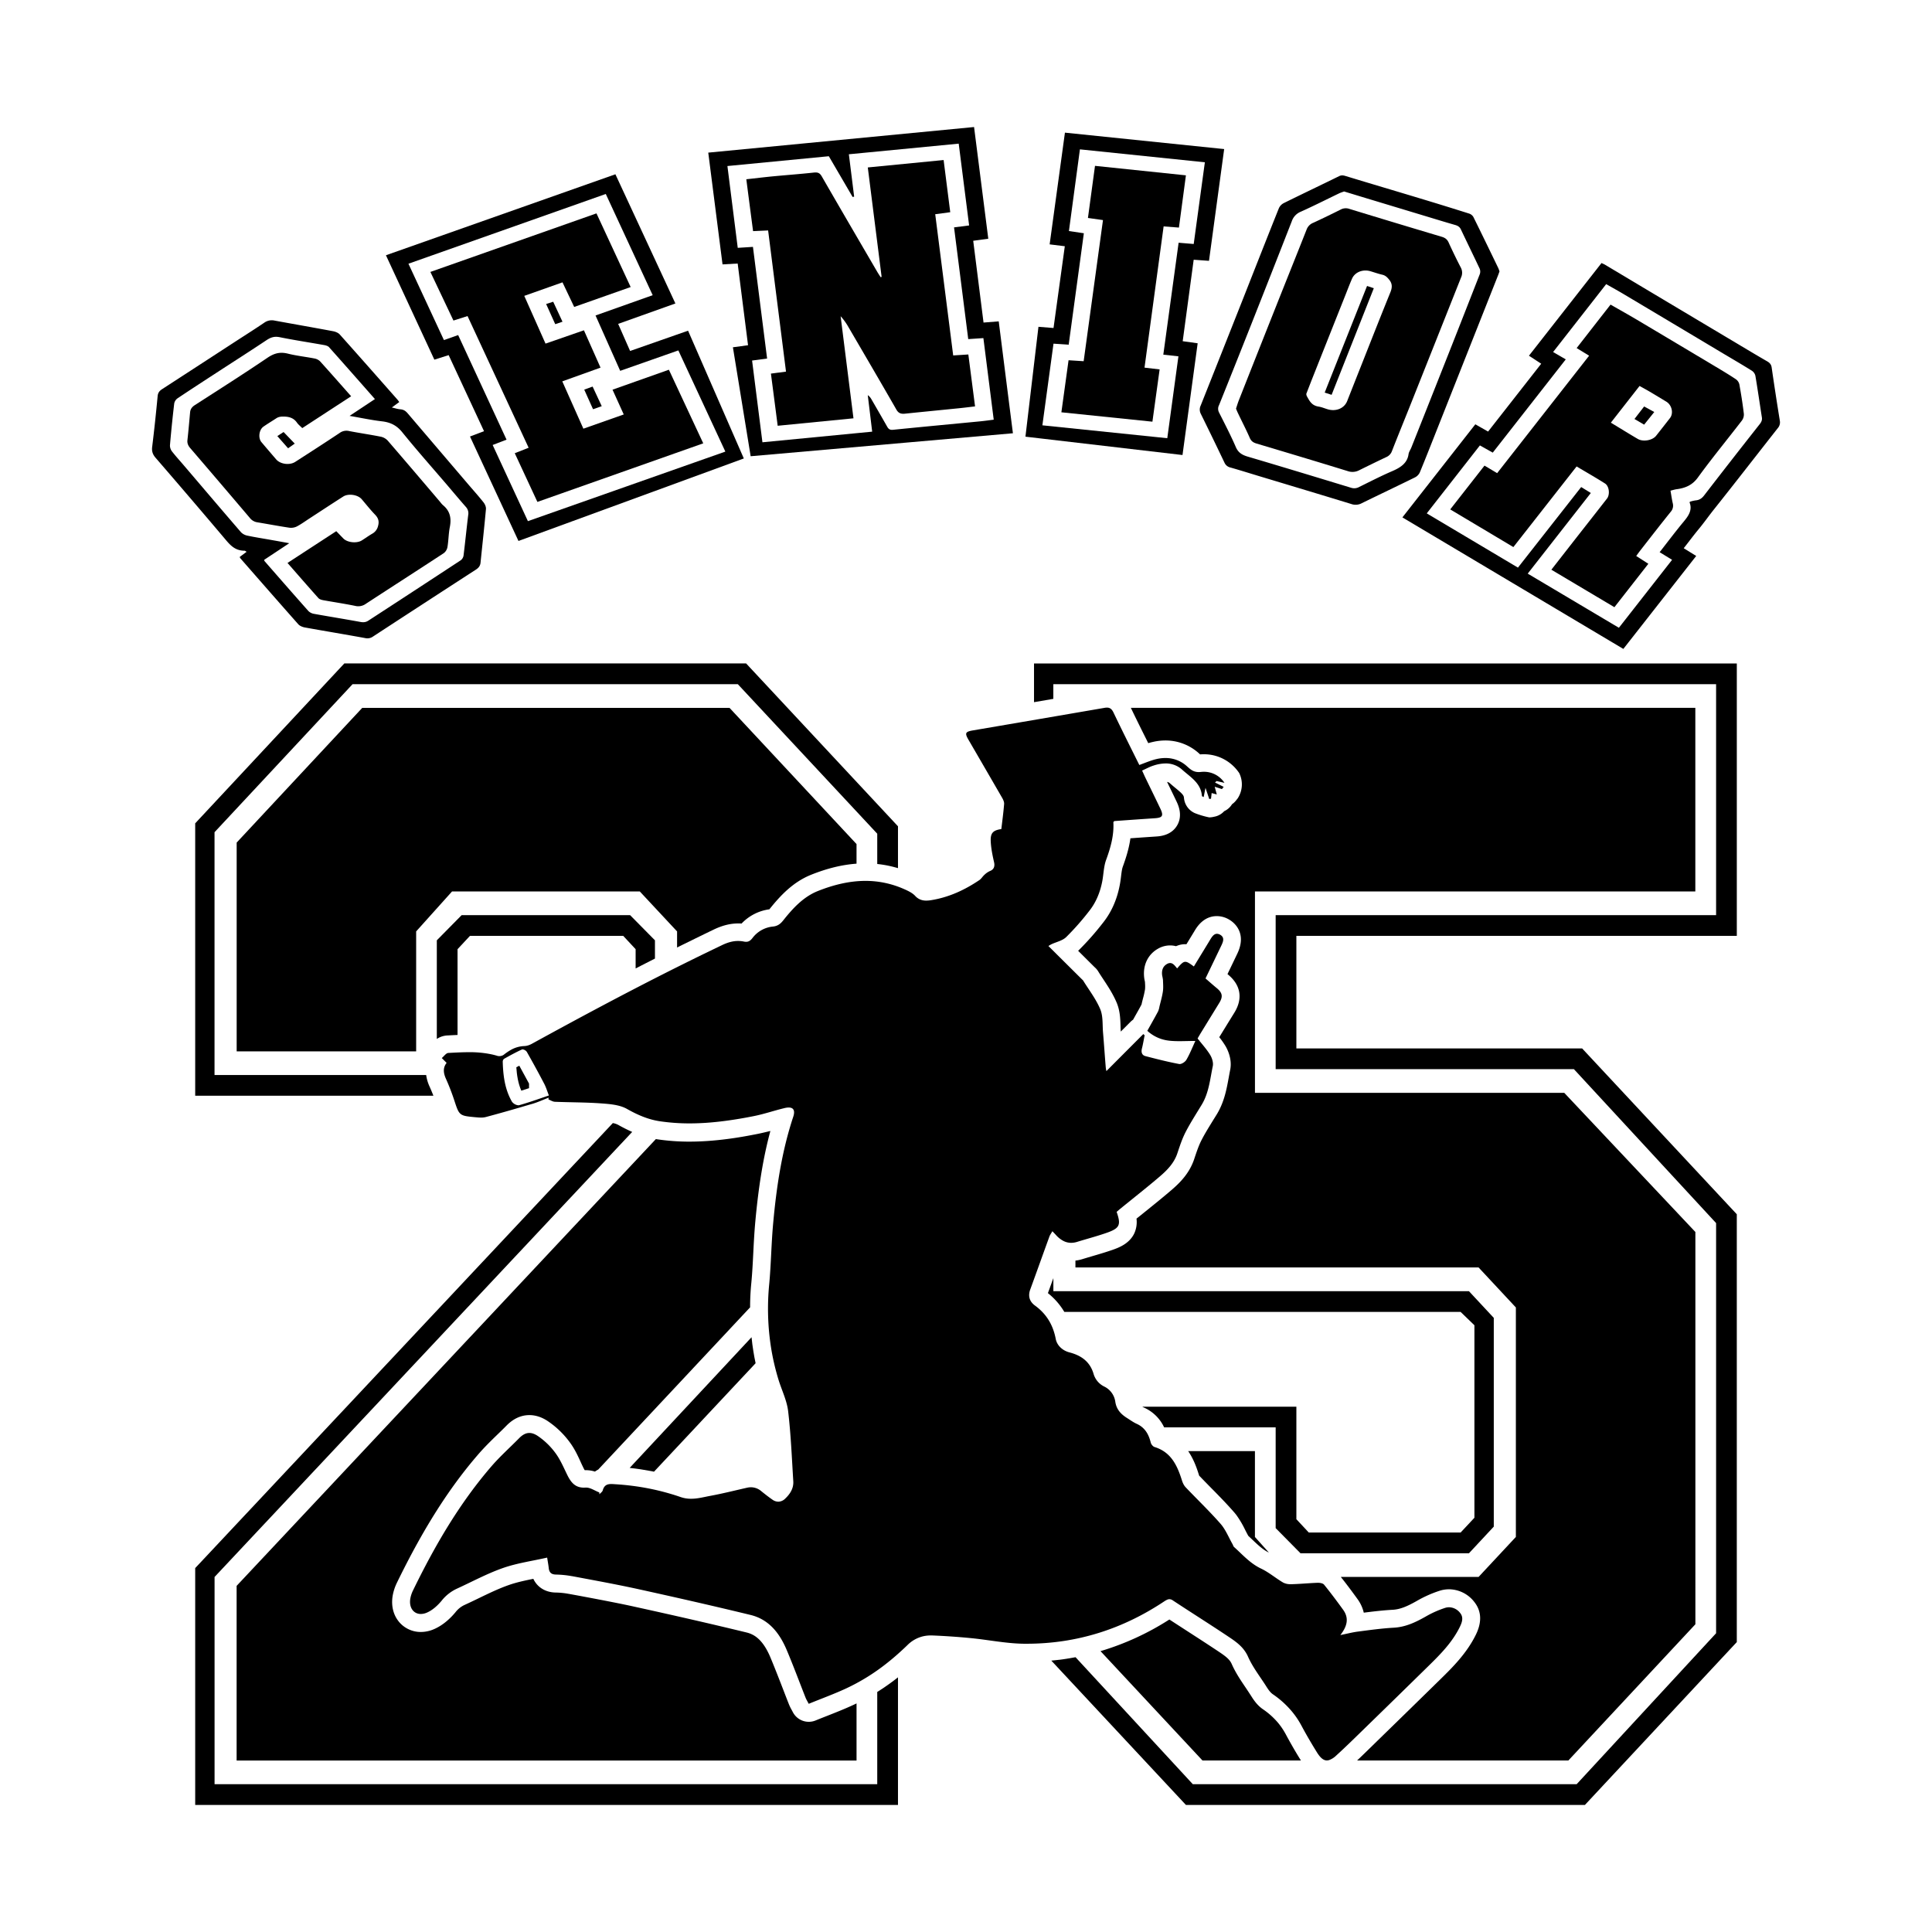 <svg id="Layer_1" data-name="Layer 1" xmlns="http://www.w3.org/2000/svg" viewBox="0 0 2000 2000"><path d="M1842.46,435.42Q1838,407.88,1834,380.3c-.42-2.84-1.87-4.67-4.58-6.22-9.22-5.3-18.33-10.76-27.45-16.2Q1731.69,316,1661.42,274c-1-.59-2.1-1-3.53-1.71l-75.12,95.94,12.69,8.29c-18.52,23.65-36.69,46.86-55,70.24l-13.2-7.53-75.49,96.37,228.71,136.16,75.43-96.23-12.92-8c5.47-7,10.46-13.69,15.8-20.15s10.09-13.26,15.3-19.8c22.31-28,44.17-56.29,66.31-84.41A9.13,9.13,0,0,0,1842.46,435.42Zm-20.83,3.69q-28.91,36.64-57.36,73.55c-2.28,3-4.78,5-9,5.34a35.46,35.46,0,0,0-5.87,1.39c-.2.41-.4.61-.35.74,3,7.76-.94,13.68-6,19.74-8.6,10.33-16.59,21-25,31.76l12.89,7.89-55.07,70.35-94.38-56.06,65.33-83.48-10-6.13-65.46,83.4-94.38-56.16,55-70.34c4.48,2.52,8.68,4.87,13.32,7.46,25.16-32.13,50.19-64.09,75.59-96.54l-13.12-7.6c18.33-23.44,36.47-46.65,54.94-70.29,6.57,3.75,13,7.27,19.19,11q49.79,29.65,99.52,59.38c10.7,6.39,21.5,12.64,32,19.2a8.71,8.71,0,0,1,3.75,5.3c2.42,14.3,4.46,28.66,6.71,43C1824.33,434.72,1823.48,436.76,1821.63,439.11Z"/><path d="M464.44,367.62c12.23,26.31,24.4,52.47,36.62,78.74l-14.52,5.52L536.72,560,770,474.6c-19.39-44.41-38.47-88.14-57.72-132.27l-60,21-12.36-28.05,59.24-21.13c-20.88-45-41.35-89.06-62.1-133.74L399.52,264.24c16.92,36.48,33.47,72.15,50.13,108.08ZM627.1,200.8l48.56,104.78-59.16,21c8.54,19.19,16.9,38,25.52,57.31l60.21-21.14,48.65,104.74-204.39,72L510,460.65l14.37-5.52L474.28,346.87l-14.73,5.18L422.82,273Z"/><path d="M763.64,272.8c3.61,28.5,7.16,56.44,10.73,84.58L758.7,359.5c6.17,37.87,12.21,74.91,18.38,112.79l271.49-23.78c-5-39.12-9.8-77.24-14.69-115.84l-15.73,1.24c-3.62-28.66-7.13-56.56-10.68-84.66l15.6-2.14c-4.92-38.67-9.79-76.87-14.72-115.61L733.19,158c4.95,38.76,9.83,77,14.77,115.7ZM858,161.73l24.64,42.19,1.57-.38c-1.77-14.25-3.55-28.49-5.47-43.84l113.71-11c3.6,28.29,7.16,56.21,10.78,84.68l-15.6,2c4.9,38.56,9.77,77,14.68,115.66L1018,350c3.55,28,7.08,55.9,10.7,84.46-5.08.63-9.58,1.28-14.11,1.72-30,2.91-60,5.69-90,8.73-3.64.37-4.94-1-6.26-3.35q-8.08-14.19-16.29-28.32a12.51,12.51,0,0,0-3.73-4.2c1.49,12.32,3,24.64,4.57,37.81l-113.61,11c-3.59-28.33-7.12-56.24-10.71-84.62l15.54-2.08c-4.86-38.35-9.71-76.59-14.65-115.58l-15.74,1c-3.54-28.09-7.07-56-10.69-84.69Z"/><path d="M253.19,570.09c.5,0,1,.51,2.11,1.11l-7.13,5.34a4.76,4.76,0,0,0,.49,1.23c20,22.86,40,45.75,60.15,68.49,1.48,1.67,4.35,2.86,6.81,3.3,20.8,3.75,41.68,7.19,62.48,11a10,10,0,0,0,8.09-1.65q53.15-34.71,106.44-69.22c3-1.95,4.52-4.09,4.83-7.25,1.86-18.48,3.93-36.93,5.59-55.42.21-2.29-1-5.06-2.53-7-5.19-6.56-10.85-12.84-16.31-19.23Q453.15,464.38,422.12,428c-2-2.36-4.06-4-7.66-4.29-2.73-.18-5.38-1.11-8.83-1.88l7.69-5.63c-.8-1.07-1.3-1.87-1.93-2.58-19.86-22.49-39.67-45-59.69-67.39-1.51-1.68-4.39-2.88-6.87-3.35-20.15-3.78-40.36-7.29-60.54-11A13.38,13.38,0,0,0,273.64,334c-9.39,6.38-19,12.46-28.58,18.66q-38.58,25.11-77.2,50.16c-3,1.92-4.36,3.95-4.67,7.26-1.66,17.56-3.51,35.11-5.67,52.62-.54,4.39.52,7.69,3.56,11.21q36.3,42,72.13,84.36C238.43,564.5,243.44,570.1,253.19,570.09ZM178.13,467.41a10.08,10.08,0,0,1-2.18-6.53q1.85-21.64,4.41-43.24a8.57,8.57,0,0,1,3.56-5.38c14.34-9.6,28.85-19,43.33-28.42,16.17-10.52,32.46-20.91,48.48-31.59,4.31-2.88,8.08-4.35,13.84-3.18,15.27,3.1,30.75,5.42,46.12,8.17,1.76.32,3.9,1,4.93,2.16,15.8,17.7,31.44,35.51,47.51,53.72l-26.25,17.41c12,2.07,22.73,4.38,33.59,5.64,9.27,1.07,15.55,4.6,21,11.37,14.83,18.34,30.59,36.1,46,54.09,6.61,7.74,13.12,15.55,19.85,23.2a9.59,9.59,0,0,1,2.38,8.26c-1.73,14-3.1,28-4.84,42.06a7.6,7.6,0,0,1-3,4.91q-47.64,31.28-95.44,62.36c-2.63,1.73-5,2-8.19,1.44-16-2.94-32.09-5.51-48.11-8.4a10.91,10.91,0,0,1-5.8-2.85c-15.26-17.16-30.33-34.45-45.42-51.71-.23-.26-.24-.68-.45-1.35l26-17.22C292.52,561.06,286.75,560,281,559c-8.32-1.49-16.69-2.77-24.94-4.52a12.84,12.84,0,0,1-6.63-3.56c-19.45-22.53-38.68-45.2-58-67.83C187,477.83,182.3,472.77,178.13,467.41Z"/><path d="M1243,428.27q12.48,25.28,24.59,50.7a8.8,8.8,0,0,0,6.16,5c9.89,2.81,19.67,5.89,29.5,8.86,31.9,9.62,63.82,19.18,95.67,28.94a13.3,13.3,0,0,0,10.72-.82c18.34-9,36.86-17.74,55.18-26.78a11,11,0,0,0,5-5.2c6.61-16,12.92-32.16,19.3-48.26q30.9-78,61.79-156c.48-1.22.89-2.46,1.38-3.79-.46-1.22-.82-2.48-1.39-3.66-8.52-17.58-17-35.17-25.69-52.69a8,8,0,0,0-4.33-3.47q-26.05-8.24-52.23-16.12c-25.07-7.58-50.2-15-75.26-22.63-2.52-.77-4.5-1.28-7.12,0-19.06,9.35-38.26,18.47-57.28,27.88a11.11,11.11,0,0,0-5.08,5.27c-12.47,31.12-24.72,62.32-37,93.5q-21.91,55.41-43.94,110.78A9.66,9.66,0,0,0,1243,428.27Zm18.83-8.58q16.86-41.94,33.5-84,21.09-53.3,41.93-106.66a16.29,16.29,0,0,1,9.21-9.83c13.4-6,26.47-12.63,39.7-19,1.8-.86,3.78-1.43,5.22-2,8.15,2.48,15.57,4.76,23,7q29.79,9,59.57,18c10.83,3.27,21.63,6.61,32.51,9.72,2.87.83,4.66,2.09,5.83,4.55,6.4,13.53,13,27,19.38,40.52a7.91,7.91,0,0,1,.21,5.76q-20.11,51.54-40.51,103-15.15,38.32-30.4,76.63c-.91,2.27-2.53,4.43-2.85,6.75-1.26,9.21-8.07,13.8-16.94,17.61-11.62,5-22.8,10.77-34.09,16.33a10.52,10.52,0,0,1-8.4.88c-35.67-10.86-71.36-21.72-107.15-32.29-6.08-1.79-9.84-4.35-12.21-9.82-5.25-12.12-11.41-23.94-17.38-35.82A8.27,8.27,0,0,1,1261.78,419.69Z"/><path d="M1239.82,355.36l-15.49-2.15c3.8-28.19,7.56-56.06,11.37-84.33l15.85,1.13,15.71-115.69-164.84-17c-5.34,39-10.58,77.33-15.83,115.65l15.7,1.93c-3.93,28.52-7.78,56.42-11.68,84.65l-15.6-1.25c-4.49,37.95-8.94,75.48-13.47,113.74l162.59,19C1229.45,431.84,1234.62,393.66,1239.82,355.36Zm-19.92,13.5c-3.83,28.11-7.61,55.94-11.53,84.77l-129.3-13.34c3.84-28.23,7.64-56.1,11.51-84.53l15.72,1.08c5.2-38.24,10.4-76.44,15.7-115.37l-15.45-2.29c3.77-28,7.52-55.86,11.38-84.56L1247.27,168c-3.87,28.36-7.67,56.23-11.54,84.58l-15.63-1.31c-5.3,38.78-10.56,77.28-15.84,115.87Z"/><path d="M604.8,403.34c3.11,6.94,6.05,13.47,9.12,20.3l9-3.16-9.45-20.3Z"/><path d="M574.78,335.58l7.51-2.53c-3.28-7.05-6.36-13.66-9.62-20.69l-7.32,2.35Z"/><path d="M287.08,451.43l11.14,12.63c2.5-1.77,4.45-3.14,6.88-4.84l-11.54-12Z"/><path d="M1800.57,397.87a9.05,9.05,0,0,0-3.65-5.32c-6.57-4.39-13.42-8.49-20.26-12.58q-41.06-24.53-82.18-49c-8.76-5.2-17.7-10.17-27.23-15.64-12,15.33-23.5,30.1-35.11,45l12.91,7.89L1549.84,489.8,1536.75,482l-35.47,45.33,65.36,39,65.45-83.46c10.22,6.09,20,11.65,29.39,17.62,4.47,2.84,5.27,11.54,2.07,15.65q-14.17,18.15-28.41,36.27c-9.57,12.23-19.12,24.48-29.17,37.35l65.26,38.81,35.13-44.94-12.57-8.07c1.68-2.27,3-4.13,4.41-5.94,10.43-13.33,20.76-26.71,31.41-39.91a9.47,9.47,0,0,0,2-8.84c-.94-4.14-1.52-8.34-2.32-12.93,2.44-.59,4.4-1.25,6.43-1.52,9.34-1.24,16.36-4.43,21.9-12.08,14.53-20,30.45-39.32,45.59-59a10.44,10.44,0,0,0,2-7.11C1804,418.05,1802.39,407.94,1800.57,397.87Zm-71.81,34.92q-7.14,9.19-14.38,18.35c-3.77,4.76-13.43,6.51-19,3.22-9.13-5.36-18.12-10.93-27.82-16.81l29.71-38c3.79,2.13,7.16,3.94,10.43,5.87,5.79,3.42,11.54,6.91,17.28,10.39S1732.65,427.77,1728.76,432.79Z"/><path d="M484,327.19c21.13,45.56,42.13,90.81,63.24,136.32l-14.36,5.66c7.81,16.79,15.45,33.23,23.43,50.41L728,458.94l-35.57-76.2L634.08,403.4c4,8.77,7.69,17,11.62,25.65l-41.79,14.73-21.83-49,39.59-14.21c-5.81-13.05-11.38-25.58-17.19-38.65l-39.75,13.79c-7.52-16.9-14.7-33-22-49.43l39.56-14,12.11,25.47,58.46-20.61c-11.89-25.63-23.56-50.76-35.4-76.25L445.54,281.5c8.08,17.05,15.91,33.55,23.87,50.33Z"/><path d="M795.16,238.56c6.2,49,12.35,97.48,18.51,146.14l-15.61,2.05c2.35,18.12,4.67,35.89,7,54l78.45-7.71c-4.52-35.89-8.91-70.79-13.3-105.69a61,61,0,0,1,8.15,11.34c16.59,28.42,33.25,56.83,49.6,85.36,2.12,3.71,4.69,4.62,8.94,4.18,18.35-1.91,36.72-3.68,55.08-5.54,5.59-.56,11.16-1.25,17.39-2-2.37-18.35-4.65-35.93-6.95-53.74l-15.68,1c-6.21-48.82-12.38-97.36-18.6-146.2l15.55-2.08c-2.31-18.18-4.57-36-6.86-54l-78.49,7.67,14.31,113.26-1,.35c-1.19-1.87-2.45-3.72-3.57-5.63-19.18-32.89-38.41-65.77-57.4-98.75-2-3.41-3.91-4.39-8.24-3.92-14.13,1.54-28.34,2.57-42.5,3.92-9,.86-18,2-27.36,3,2.36,18.26,4.65,35.85,7,53.7Z"/><path d="M266.26,540.67c11.06,1.83,22.06,3.93,33.16,5.59a13.69,13.69,0,0,0,7.69-1.18c4.54-2.36,8.63-5.37,12.89-8.14,11.76-7.64,23.45-15.37,35.3-22.92,5.42-3.46,15.18-1.88,19.14,2.77,4.57,5.36,8.92,10.88,13.84,16,3.5,3.62,4.38,7.08,3.08,11.72a12.26,12.26,0,0,1-6.07,8c-3.71,2.16-7.15,4.68-10.77,6.95-5.2,3.26-14.93,2.21-19.06-2-2.43-2.48-4.82-5-7.35-7.58l-50.48,32.88c11,12.58,21.4,24.56,32,36.41,1,1.13,3.11,1.81,4.84,2.13,11,2,22.14,3.63,33.09,5.89a13.35,13.35,0,0,0,11.11-2.1c26.88-17.55,53.94-34.89,80.77-52.51a10.18,10.18,0,0,0,3.8-6.49c1.12-6.78,1.09-13.71,2.41-20.44,1.72-8.76.57-16.49-7.21-22.83a21.43,21.43,0,0,1-2.7-3.09c-18-21.15-36-42.32-54.16-63.37a13.63,13.63,0,0,0-7-4.21c-11-2.21-22.1-3.78-33.08-5.92a11.91,11.91,0,0,0-9.87,1.95c-15.21,10.14-30.63,20.05-46,29.95-5.84,3.75-15.4,2.43-19.71-2.55q-7.68-8.9-15.25-17.86c-3.59-4.24-2.61-12.78,2.07-16.08,4.29-3,8.88-5.73,13.29-8.63,2.5-1.64,5.08-1.85,8.27-1.76,5.87.16,10.09,1.91,13.13,6.3,1.29,1.88,3.26,3.4,5.47,5.63L363.5,410.2C352.67,398,342.1,385.93,331.3,374a11.31,11.31,0,0,0-5.79-2.9c-9.12-1.78-18.48-2.76-27.44-5-8.44-2.11-14.47-.3-21.36,4.37-24.66,16.72-49.93,32.74-75.06,48.93-3,1.94-4.56,4.24-4.85,7.38-.89,9.62-1.7,19.24-2.77,28.85-.35,3.19.7,5.67,2.86,8.19q31,36.11,61.76,72.35A12,12,0,0,0,266.26,540.67Z"/><path d="M1293.76,453.32c1.37,3.16,3.39,4.76,6.88,5.8,31.53,9.43,63.07,18.86,94.5,28.56a14.92,14.92,0,0,0,12-.94c9.23-4.57,18.49-9.1,27.82-13.51a10.62,10.62,0,0,0,5.91-6.09c6.57-16.82,13.44-33.55,20.12-50.34q25.8-64.83,51.55-129.69a11.34,11.34,0,0,0-.33-10.16c-4.48-8.6-8.67-17.33-12.69-26.11-1.39-3-3.46-4.66-7-5.72q-47.89-14.28-95.67-28.89a11.2,11.2,0,0,0-9,.71c-9.41,4.7-18.87,9.32-28.46,13.73a11.91,11.91,0,0,0-6.74,6.83c-10.92,27.65-22.05,55.25-33,82.89q-18.67,47-37.21,94c-1.1,2.79-1.93,5.66-2.92,8.62.66,1.56,1.24,3.14,2,4.65C1285.57,436.23,1290,444.67,1293.76,453.32Zm65.5-63.52q16.88-42.54,33.8-85.06c2.15-5.43,4.21-10.89,6.56-16.25,3-6.86,11.28-10.07,19.22-7.67,4,1.21,8,2.6,12.07,3.55,3.38.78,5.14,2.7,7.09,5.06,3.67,4.44,3.21,8.54,1.21,13.43-10,24.59-19.69,49.29-29.47,74q-7.59,19.15-15.14,38.31c-2.92,7.44-11.33,11.07-20,8.57-3.23-.93-6.34-2.34-9.64-2.84-7.3-1.11-9.53-6.2-12.23-11a7.06,7.06,0,0,1-.46-2.17C1354.6,401.7,1356.9,395.74,1359.26,389.8Z"/><path d="M1227.66,181.51l-94.12-9.82c-2.51,18.51-4.89,36.08-7.31,53.94l15.57,2.2c-6.74,49.23-13.36,97.53-20,146.09l-15.63-1c-2.51,18.19-4.93,35.77-7.43,53.89l94.24,9.71c2.55-18.51,5-36.22,7.46-54.11l-15.64-1.84c6.63-48.95,13.17-97.3,19.78-146.2l15.85,1.22C1222.85,217.39,1225.22,199.66,1227.66,181.51Z"/><path d="M1692,433.73l10,5.87,10.49-13.09L1702,420.79Z"/><path d="M1422.17,298.36l-7-2.33-43.86,110.39,7.17,2.3Z"/><path d="M778,1384.3,651.83,1519.56c7.73.83,15.4,2,22.88,3.43.78.15,1.55.31,2.32.49L782.2,1411.2c-.89-4.11-1.67-8.29-2.32-12.43C779.11,1394,778.46,1389.15,778,1384.3Z"/><path d="M921.42,896.57q4.08.93,8.17,2.13V855.38L772.37,686.78H356.45L202.07,852.31v282H448.66c-1.14-2.94-2.32-5.78-3.56-8.6l-.18-.4-.25-.56a41.78,41.78,0,0,1-3.49-11.9H222.08V861.5L365,708.24H763.77L908.12,863.05V894.4A113.43,113.43,0,0,1,921.42,896.57Z"/><path d="M908.12,1751.52V1847h-686V1632.46l432.32-460.7a161.31,161.31,0,0,1-14.54-7.33,19.16,19.16,0,0,0-5.5-1.83L202.07,1623.28V1868.5H929.59V1736.36c-.28.25-.53.44-.81.65A239.07,239.07,0,0,1,908.12,1751.52Z"/><path d="M678,992.31v-18.9l-25.73-26.07H477.91l-25.72,26.07v102.11a21.54,21.54,0,0,1,10.91-3.62l2.38-.12c2.69-.16,5.41-.28,8.17-.4V982.6l12.86-13.8H645.15L658,982.6v19.94C664.79,999.05,671.43,995.65,678,992.31Z"/><path d="M709,976.84c6.8-3.34,13.6-6.68,20.41-10,3.37-1.64,6.77-3.28,10.14-4.89,8.53-4,16.54-6,24.49-6,1.21,0,2.41,0,3.62.12a48.57,48.57,0,0,1,28.79-14.75c11.35-14.19,24.46-28.26,43.32-35.81,16.46-6.58,31.89-10.36,46.91-11.44V873.78l-131.48-141H375L245,872.23v216.12h185.8V964.2l37.17-41.38H662.31l38.6,41.38v16.66C703.6,979.5,706.29,978.17,709,976.84Z"/><path d="M784.37,1173.8c-11.29,2.26-21.4,4-30.89,5.22-7.58,1-14.66,1.7-21.68,2.17-6.13.4-12.16.62-18,.62h-1.27a226.33,226.33,0,0,1-32.37-2.44l-1.21-.19-434,462.5v180.84H886.69v-59.16c-1,.52-2.07,1-3.09,1.48-9.06,4.21-18.34,7.86-27.33,11.41-4,1.55-8,3.16-12.06,4.8a18.56,18.56,0,0,1-23.47-8.69c-.44-.8-.81-1.52-1.15-2.17a47.33,47.33,0,0,1-2.88-5.87c-2.25-5.66-4.42-11.32-6.61-17-4.09-10.54-8.32-21.43-12.71-31.91-8.17-19.27-17.51-23.75-24.71-25.51-34.08-8.29-70.88-16.77-115.81-26.63-7.08-1.58-14.84-3.18-23.72-4.92-11-2.19-22.26-4.29-33.15-6.34l-10.92-2a2,2,0,0,0-.4-.06,81.4,81.4,0,0,0-13.42-1.36c-10.73-.18-19.11-5.54-23.16-14.19-9,1.82-17.47,3.64-25.33,6.4-10.42,3.65-20.62,8.56-31.42,13.79-4.79,2.32-9.77,4.7-14.78,7a25.55,25.55,0,0,0-9.12,7.45c-4.64,5.57-12.18,13.11-22,17.38a34.36,34.36,0,0,1-13.79,3,29.24,29.24,0,0,1-22.26-10.08c-6.1-7.08-8.57-16.61-7-26.9a51.13,51.13,0,0,1,4.54-14.11c27-55.44,53.72-97.59,84-132.63,6.4-7.42,13.27-14.13,19.92-20.59,3.31-3.19,6.43-6.22,9.49-9.34,7.08-7.21,15.06-10.86,23.69-10.86,6.46,0,13,2.14,19.23,6.37a92.12,92.12,0,0,1,22.73,22c4.92,6.65,8.23,13.88,11.13,20.22q1.21,2.7,2.48,5.29a31.91,31.91,0,0,0,1.67,3.13c.49,0,1,0,1.45,0a30.83,30.83,0,0,1,9.15,1.46,28.14,28.14,0,0,1,3.41-2.11l157.21-167.91q0-12.43,1.24-25c1-10.36,1.55-21.18,2.07-31.61s1.11-21.42,2.1-32.28c3.41-37,8.32-66.86,15.59-93.67C793.24,1171.79,788.88,1172.9,784.37,1173.8Z"/><path d="M1070.41,726.89l20-3.44V708.24H1776.5v239.1H1320.56v159.41h308.71l147.23,159.39v424.58L1632.14,1847H1234.8l-121.4-131.46c-8.26,1.58-16.64,2.76-25.08,3.53l139.34,149.39h413.05l157.22-168.59V1257l-160.1-171.65H1342V968.8h455.94v-282H1070.41Z"/><path d="M1346.28,1607.94h174.38l25.7-27.59V1364.26l-25.7-27.62H1090.45v-13.57c-1.88,5.16-3.74,10.36-5.66,15.58a70.86,70.86,0,0,1,17,19.45h410.24l14.28,13.8v199.27l-14.28,15.3H1354.85L1342,1572.68V1456.19H1182.48a15,15,0,0,0,1.92,1,41.75,41.75,0,0,1,20.72,20.42h115.44V1581.9Z"/><path d="M1230,1502.18c6.28,9.21,9.34,19,11.32,25.23a.22.22,0,0,0,0,.13c4,4.17,8.16,8.41,12.18,12.52,2.07,2.07,4.12,4.17,6.19,6.28,5.38,5.5,11.69,12.09,17.78,19.05.93,1.08,1.88,2.22,2.78,3.46a100.38,100.38,0,0,1,8.57,14.56c1.08,2.14,2.1,4.12,3.09,5.91a6.34,6.34,0,0,1,.34.62c1.39,1.27,2.72,2.54,4,3.77,6,5.66,11.13,10.58,17.1,13.39a.8.8,0,0,1,.22.12l-14.47-16.14v-88.9Z"/><path d="M1323.28,1783.74a77.87,77.87,0,0,0-16.08-14.47c-6-4.18-9.62-9.81-12.25-14l-.74-1.11c-1.49-2.35-3.06-4.64-4.61-7-5.19-7.64-10.54-15.56-14.6-24.74-2.25-5-6.71-8.2-14.41-13.33l-.65-.43c-10-6.65-20.28-13.3-30.24-19.73-6.28-4.08-12.74-8.23-19.17-12.43a279.69,279.69,0,0,1-71.28,32.75l105.54,113.18h101.93c-2.54-4-5-8.11-7.27-12-3.06-5.29-6-10.52-8.66-15.53A72,72,0,0,0,1323.28,1783.74Z"/><path d="M1755,922.82V732.76H1170.67c5.84,12.22,12,24.59,18,36.55,1.55-.46,3.13-.89,4.77-1.26a57.7,57.7,0,0,1,13.11-1.52,51.46,51.46,0,0,1,34.91,13.61c.19.18.53.49.9.8,1.27-.09,2.57-.15,3.86-.15a43.86,43.86,0,0,1,36.62,19.51,26.41,26.41,0,0,1-1.64,26.25l-.81,1-1,1.27a18.86,18.86,0,0,1-4,3.71,18.16,18.16,0,0,1-2.76,3.5,18.74,18.74,0,0,1-5.35,3.71,18.32,18.32,0,0,1-10.26,5.72l-1,.22-.81.15a18.94,18.94,0,0,1-3.49.31,88.49,88.49,0,0,1-14.66-4.33l-.22-.09a19,19,0,0,1-11.13-15.12l-.09-.84c-.16-2.57-2.23-4.64-8.75-10-1.8-1.45-3.62-3-5.51-4.67a6.14,6.14,0,0,0-3.21-1.67c3.21,6.62,6.52,13.42,9.77,20.2,1.67,3.55,6.8,14.34.65,24.83s-17.94,11.25-21.8,11.5q-13.32.89-26.57,1.85c-1.48,10.7-4.66,20.54-7.82,29.23-.93,2.47-1.39,6.18-1.86,10.08-.37,3-.74,6-1.39,9.28-2.84,14.9-8.62,27.89-17.16,38.65a292.08,292.08,0,0,1-25.45,28.82c-.15.16-.31.28-.43.4l16.63,16.55,1.12,1.05a18.43,18.43,0,0,1,3,3.68c1.64,2.69,3.4,5.35,5.29,8.2,4.91,7.45,10,15.12,13.82,24.15,3.52,8.35,3.8,16.91,4,23.78.06,2.16.12,4.2.28,6v.21l10.08-10.08a19.82,19.82,0,0,1,2.66-2.22c.49-.87,1-1.74,1.45-2.6,2.54-4.52,5-8.79,7.3-13.18.12-.55.25-1.11.37-1.7.37-1.51.74-3,1.14-4.54a90.27,90.27,0,0,0,2.11-9.5,37.78,37.78,0,0,0,0-5.93c0-.59-.06-1.21-.1-1.8-.18-.86-.49-2.13-.71-3.71-1.76-13.27,3.71-24.74,14.54-30.71a25,25,0,0,1,12.12-3.21,23.36,23.36,0,0,1,6.22.8c.61-.28,1.26-.52,1.94-.77a22.45,22.45,0,0,1,7.55-1.3c.46,0,.9,0,1.33,0l7.36-12.09.46-.74c.25-.4.47-.8.68-1.15,2.26-3.71,9.12-15.09,22.92-15.09a25,25,0,0,1,12.74,3.59c.43.25.83.5,1.23.77,4.27,2.79,17.35,13.49,7.18,34.61-3.34,7-6.71,14-10.11,21.06l.43.37c13.3,10.88,15.68,24.92,6.71,39.52l-6.8,11-8.85,14.41a90.39,90.39,0,0,1,6.28,8.9c1.79,2.94,7.42,13.49,5,25-.52,2.6-1,5.26-1.51,8.07-2.17,11.78-4.58,25.14-12.28,37.82-1.33,2.14-2.66,4.3-4,6.43-4.3,7-8.41,13.61-11.88,20.38-2.9,5.6-5.07,12.16-7.39,19.08l-.15.47c-4.92,14.72-14.69,24.49-23.6,32.13-9.52,8.16-19.39,16.08-28.91,23.75q-3.61,2.92-7.24,5.81a28.16,28.16,0,0,1-2.35,15.37c-5.25,10.89-16.51,14.84-22.6,17-7.11,2.47-14.29,4.57-21.18,6.58-3.37,1-6.75,2-10,3a39.66,39.66,0,0,1-7.09,1.49v7.11h417.35l38.59,41.41v237.55l-38.59,41.38H1388c.84,1.08,1.7,2.16,2.57,3.25,4.57,5.87,9.27,12.15,14.78,19.76a39.15,39.15,0,0,1,6.43,14c9.74-1.23,19.79-2.44,30-3,8.07-.46,15.55-3.86,25-9.21a122.22,122.22,0,0,1,23.54-10.48,32.44,32.44,0,0,1,9.71-1.52,33.39,33.39,0,0,1,26,12.9c7.61,9.46,8.23,20.9,1.83,34-9.56,19.58-24.65,34.36-36.77,46.24-24.18,23.68-45.74,44.74-65.84,64.32l-4.61,4.51c-5.13,5-10.39,10.15-15.77,15.25h218.7l131.48-141V1275.35l-135.75-144.07H1299.13V922.82Z"/><path d="M534.5,1104.83c.52,8,1.8,16.52,5.16,24.23,2.63-.81,5.28-1.69,8-2.59v-4.73c-3.45-6.5-6.8-12.64-10.09-18.54Z"/><path d="M1210.58,1655.48a6.41,6.41,0,0,1,3.53,1.25c18.63,12.32,37.56,24.19,56.14,36.59,8.56,5.71,17.06,11.19,21.7,21.66s11.65,19.56,17.85,29.13c2.29,3.55,4.61,7.58,8,9.88a96.4,96.4,0,0,1,19.82,18,86.72,86.72,0,0,1,9.58,14.29c2.67,5,5.46,10,8.33,14.88q3.78,6.47,7.74,12.83c3.5,5.63,6.68,8.4,10.3,8.4a8.13,8.13,0,0,0,2.43-.4,20.92,20.92,0,0,0,7.35-4.76c9.92-9,19.42-18.39,29-27.72q33-32.1,65.8-64.29c12.66-12.39,25.18-24.91,33.08-41.1,2.22-4.57,4.08-9.68.37-14.29a14.81,14.81,0,0,0-11.5-6,13.48,13.48,0,0,0-4.14.65,105.48,105.48,0,0,0-20,8.93c-10.4,5.89-20.8,10.9-33.12,11.58s-24.66,2.39-36.94,4c-5.74.73-11.39,2.22-18.38,3.63,7.1-9.08,9.2-17.49,2.86-26.24-4.69-6.49-9.46-12.92-14.38-19.24-1.76-2.26-3.53-4.5-5.34-6.72-1.12-1.38-4-1.92-6.17-1.92H1364c-2.84.1-5.67.26-8.5.44-6,.37-11.94.84-17.91,1h-.34c-.33,0-.66,0-1,0a16.16,16.16,0,0,1-7.89-1.65c-7.79-4.56-14.79-10.64-22.89-14.48-11.27-5.33-19.12-14.4-28-22.38-.78-.7-1-2-1.59-3-3.52-6.18-6.31-13-10.47-18.64-.59-.8-1.2-1.56-1.84-2.3-5.5-6.27-11.27-12.31-17.1-18.29-6.37-6.52-12.82-13-19.09-19.57a15.55,15.55,0,0,1-2.63-4,21,21,0,0,1-1.11-2.83c-4.84-15.43-11.11-29.52-28.42-34.85-1.71-.52-3.58-2.87-4-4.7-2.11-8.53-6-15.43-14.4-19.26-3.69-1.67-7-4.12-10.48-6.3-6.11-3.89-10.57-8.74-11.76-16.42a20.67,20.67,0,0,0-11-15.69,21.16,21.16,0,0,1-11.61-13.69c-3.84-12.57-12.87-18.78-24.94-21.92-7.24-1.89-12.86-7.24-14.13-13.92-2.8-14.62-9.63-25.91-21.56-34.6a16.19,16.19,0,0,1-3.34-3.19c-2.81-3.64-3.4-8.13-1.52-13.31,6.68-18.22,13.16-36.5,19.81-54.73.66-1.86,1.91-3.49,3.13-5.65,1.7,1.77,2.77,2.87,3.79,4a27.17,27.17,0,0,0,7.56,6,17.47,17.47,0,0,0,8.15,2,21,21,0,0,0,6.15-1c10.19-3.13,20.52-5.84,30.58-9.36,13.57-4.76,15-8.19,10.28-21.68,1.23-1,2.51-2.19,3.84-3.27,13.7-11.16,27.63-22.07,41.05-33.55,7.65-6.56,14.68-13.83,18-23.89,2.51-7.52,5-15.16,8.65-22.18,5-9.61,10.88-18.72,16.51-28,7.47-12.29,8.66-26.42,11.5-40,.74-3.58-.74-8.33-2.73-11.61-3.58-5.86-8.32-11-13-17,.57-1,1.7-3,2.9-5q9.74-15.88,19.5-31.75c4.07-6.61,3.35-10.54-2.65-15.45-3.88-3.19-7.61-6.53-11.56-9.93,5.55-11.53,10.92-22.69,16.28-33.86,1.85-3.86,3.76-8.21-.6-11.07l-.42-.26a6.85,6.85,0,0,0-3.4-1.05c-3.18,0-5.24,3.12-7.06,6.14-.41.66-.79,1.34-1.2,2-5.21,8.56-10.43,17.1-15.65,25.69-4.32-3.16-6.74-4.83-8.86-4.83a4.14,4.14,0,0,0-1.37.25c-1.91.69-3.85,2.83-7.1,6.58-2.1-2.46-4.11-5.56-7.25-5.56a6.42,6.42,0,0,0-3.11.91c-4.64,2.55-5.79,7-5.13,12a46.48,46.48,0,0,1,.84,4.58c.11,4,.48,8.09-.1,12-.77,5.27-2.31,10.44-3.56,15.64a20.46,20.46,0,0,1-1.41,4.93c-3.59,6.72-7.37,13.33-11.15,20.11l.9.79a39.31,39.31,0,0,0,18.91,9c1.23.22,2.46.39,3.71.51,3.25.32,6.51.41,9.85.41,5.22,0,10.61-.23,16.38-.23-3.14,6.79-5.75,13.47-9.33,19.58-1.21,2.06-4.66,4.35-6.92,4.35a3,3,0,0,1-.52-.05c-7.77-1.46-15.48-3.25-23.16-5.17q-5.88-1.47-11.75-3c-3.79-1-4.58-4.16-3.61-8,.7-2.77,1.25-5.58,1.78-8.4.33-1.72.65-3.45,1-5.16l-1.38-1.26q-17.84,17.87-35.53,35.63l-2.68,2.69a33.53,33.53,0,0,1-.68-4c-1-12-1.78-24-2.81-36-.68-8.11.13-17-2.9-24.14-4.45-10.57-11.73-19.94-17.82-29.82l-1.24-1.18-34.57-34.33a32.3,32.3,0,0,1,3.1-1.83c5.15-2.43,11.43-3.67,15.29-7.41a270.87,270.87,0,0,0,23.82-27c7.09-8.93,11.34-19.42,13.5-30.64,1.43-7.41,1.47-15.27,4-22.23,4.64-12.7,8.27-25.37,7.52-39,0-.27.43-.59.93-1.24,13.85-1,28-2,42.12-2.94,7.82-.53,9.09-2.54,5.62-9.88-5.09-10.69-10.33-21.32-15.49-32-1.14-2.36-2.18-4.77-3.42-7.47,4.45-2,8-4,11.9-5.19a40.39,40.39,0,0,1,12.41-2.17,24.9,24.9,0,0,1,17.24,6.55c8.5,7.65,19.45,13.79,20.36,27.24,0,.21.64.38,1.83,1,.58-3,1.12-5.67,1.88-9.55l3.88,11.59,1.83-.35c.22-2,.44-3.93.66-5.84l5.32,1.47c-.87-3.24-1.48-5.52-2.17-8l7.49,2.42c.61-.76,1.2-1.53,1.81-2.29l-9-4.51,1.67-1.52,8.14,1.87a25.29,25.29,0,0,0-21.33-11.46,27.33,27.33,0,0,0-3,.17,20.17,20.17,0,0,1-2.26.13c-5.44,0-8.37-2.51-11.94-5.73a32.66,32.66,0,0,0-22.46-8.82,41,41,0,0,0-9,1c-6.12,1.39-12,4-18.15,6.22-8.93-18-18-36-26.7-54.24-1.7-3.58-3.66-5.16-6.84-5.16a13.36,13.36,0,0,0-2.17.2q-68.23,11.76-136.5,23.39c-8,1.36-8.63,2.83-4.6,9.77q17.44,30,34.79,60c1.11,1.93,2.23,4.35,2.06,6.44-.69,8.68-1.87,17.32-2.88,25.93-8.32,1.26-11.25,3.83-11,12.14.28,7.42,1.81,14.85,3.46,22.12,1,4.34-.14,7.59-4.21,9.17a19.9,19.9,0,0,0-5.75,3.94c-1.88,1.65-3.19,4.06-5.22,5.43-15.11,10.21-31.37,17.77-49.54,20.74a33.19,33.19,0,0,1-5.5.53,19.21,19.21,0,0,1-3-.24,14.39,14.39,0,0,1-8.46-4.67c-2.55-2.75-6.25-4.64-9.74-6.26l-1-.44a99.13,99.13,0,0,0-19.19-6.44,97.64,97.64,0,0,0-21.54-2.37c-16.47,0-32.88,4-49.15,10.46-15.19,6.06-26.06,18-36.07,30.59-2.73,3.42-5.67,5.74-10.56,6.23a30.16,30.16,0,0,0-21.25,12c-2,2.55-3.86,3.79-6.53,3.79a11.22,11.22,0,0,1-2.27-.26,30,30,0,0,0-6-.61c-5.63,0-11,1.62-16.48,4.24q-5,2.4-10.07,4.84-10.17,4.9-20.28,9.89t-20.33,10.1c-49.29,24.76-97.92,50.8-146.28,77.35a21.85,21.85,0,0,1-3,1.36,14.7,14.7,0,0,1-4.66,1,30.49,30.49,0,0,0-14.53,4.23,56,56,0,0,0-7,4.82,8,8,0,0,1-4.63,1.37,6.54,6.54,0,0,1-1.83-.24c-1.89-.58-3.79-1.07-5.69-1.5a109.27,109.27,0,0,0-24-2.32c-7.06,0-14.13.41-21.19.78-2.33.11-4.5,3.44-6.75,5.28,1.59,1.6,3.18,3.18,5,5-4,5-3.39,10.5-.68,16.51l.48,1.09c3.13,7.07,5.89,14.33,8.3,21.68l.6,1.84c4.34,13.17,5.24,13.7,20.3,15.06,2.19.2,4.46.44,6.69.44a18.74,18.74,0,0,0,4.88-.56c15-4,29.91-8.26,44.78-12.69l3.55-1c5.68-1.71,11.11-4.2,16.66-6.35,0,.62-.08,1.23-.11,1.84,2.2.84,4.37,2.32,6.6,2.41,16.1.65,32.27.5,48.32,1.7,8.94.65,18.82,1.47,26.3,5.68,10.88,6.15,21.8,10.93,34,12.77a207.19,207.19,0,0,0,29.72,2.22h1.17c5.59,0,11.17-.21,16.74-.57,6.84-.46,13.66-1.17,20.47-2.07,9.92-1.32,19.82-3,29.7-5,10.61-2.13,20.93-5.73,31.49-8.24a18.32,18.32,0,0,1,4.15-.55c5.13,0,6.78,3.37,4.71,9.6-11.81,35.6-17.32,72.43-20.72,109.58-2,21.26-2.18,42.68-4.18,63.94a259.35,259.35,0,0,0,2,65.88,243.11,243.11,0,0,0,5.44,25.15c.67,2.48,1.39,5,2.15,7.45,1.47,4.82,3.34,9.58,5.07,14.35,2.2,6,4.2,12.12,4.95,18.34,2.86,24.08,3.83,48.39,5.34,72.62.45,7.28-3.27,13.1-8.33,17.91a10.41,10.41,0,0,1-7.19,3.22,10.61,10.61,0,0,1-6.08-2.11c-4-2.77-7.8-5.77-11.58-8.82a16.6,16.6,0,0,0-10.62-4,18.46,18.46,0,0,0-4.1.48c-12.68,2.87-25.28,6.06-38,8.41-6.58,1.21-13,3-19.73,3h-.26a32.45,32.45,0,0,1-10.77-1.76q-5.13-1.79-10.32-3.31-11.34-3.36-22.93-5.62a263.41,263.41,0,0,0-33.95-4.31c-1.54-.1-3.08-.23-4.54-.23-3.93,0-7.33,1-8.82,6.49-.42,1.57-2.29,2.73-3.49,4.08,0-.62-.08-1.27-.13-1.9-4.51-1.68-9.14-5-13.53-5l-.59,0c-.61,0-1.19.06-1.76.06-9.54,0-13.77-6-17.49-13.64S580,1511,575,1504.19a74.58,74.58,0,0,0-18.11-17.56c-3-2.05-6-3.23-8.9-3.23-3.41,0-6.83,1.61-10.48,5.31-9.53,9.7-19.73,18.78-28.59,29-33.52,38.79-59,82.76-81.34,128.65a31.35,31.35,0,0,0-2.88,8.82c-1.4,9.15,3.5,15.6,10.92,15.6a16,16,0,0,0,6.4-1.45c5.74-2.49,11-7.26,15.07-12.18a43.45,43.45,0,0,1,15.74-12.49c15.88-7.26,31.36-15.69,47.77-21.43,14.62-5.13,30.29-7.27,45.82-10.81.71,4.62,1.29,7.65,1.62,10.71.46,4.58,2.55,6.76,7.47,6.85a101.39,101.39,0,0,1,16.58,1.67l.22,0c14.8,2.79,29.63,5.51,44.41,8.43,8,1.59,16.07,3.24,24.08,5,38.82,8.54,77.59,17.33,116.21,26.72,19.15,4.65,30.13,19.08,37.42,36.34,6.86,16.26,13,32.83,19.48,49.25.75,1.9,1.87,3.67,3.27,6.39,13.2-5.38,26.15-10.1,38.6-15.85a212.09,212.09,0,0,0,41.55-25.61c6.65-5.19,13-10.74,19.19-16.58.93-.88,1.86-1.76,2.77-2.65a34.06,34.06,0,0,1,16.42-9.23,34.77,34.77,0,0,1,7.71-.84q.78,0,1.56,0,20.07.81,40.08,2.76c18.34,1.78,36.62,5.61,54.95,5.81l2.81,0c52,0,99.77-15.25,143.11-44.32C1207.65,1656.27,1209,1655.48,1210.58,1655.48ZM547.62,1141c-3.42,1.11-6.84,2.17-10.28,3.11a2.94,2.94,0,0,1-.74.09,9.4,9.4,0,0,1-6.62-3.72c-.55-.94-1.06-1.9-1.55-2.86-6.07-12-7.63-25.16-8-38.51a3.9,3.9,0,0,1,1.32-3q3.35-1.87,6.71-3.71c3.92-2.12,7.88-4.17,11.93-6a1.22,1.22,0,0,1,.53-.1,6.51,6.51,0,0,1,4.39,2.5c.79,1.39,1.56,2.78,2.34,4.16q8.08,14.34,15.71,28.93c1.86,3.53,3,7.43,4.86,12.14C561.09,1136.43,554.34,1138.85,547.62,1141Z"/></svg>